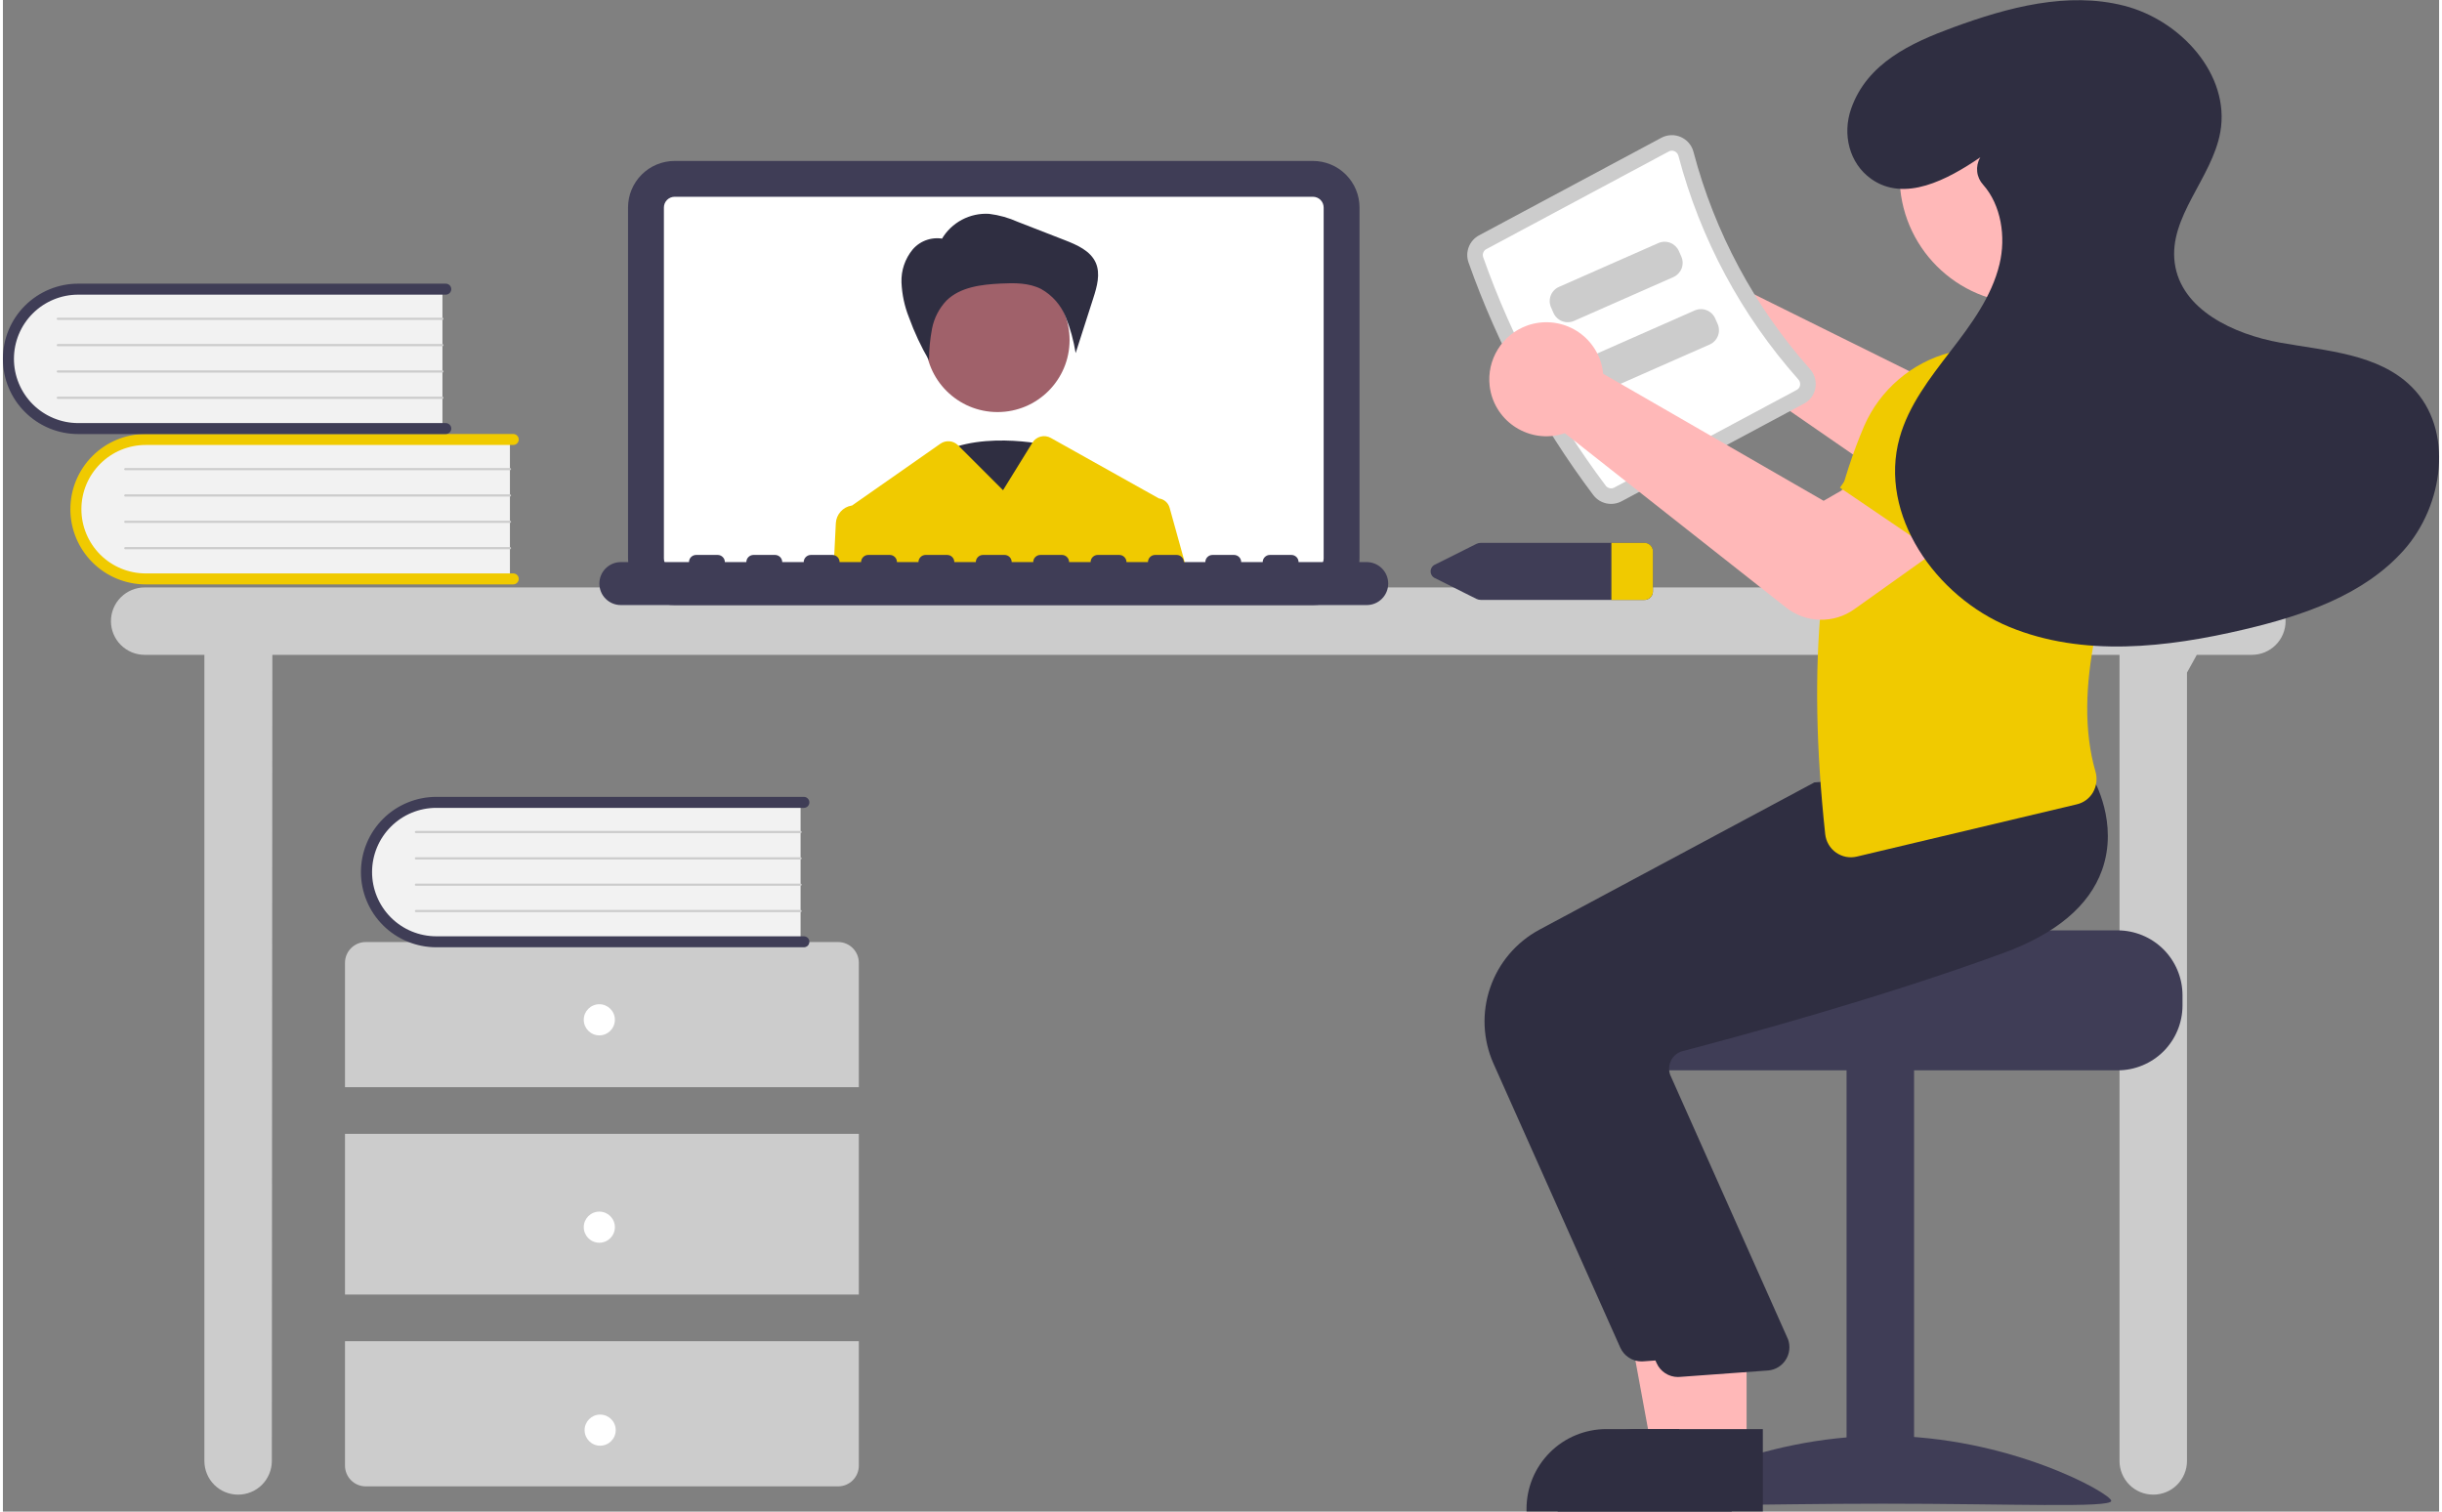 <?xml version="1.0" encoding="UTF-8"?>
<svg xmlns="http://www.w3.org/2000/svg" xmlns:xlink="http://www.w3.org/1999/xlink" width="420px" height="260px" viewBox="0 0 419 260" version="1.1">
<rect x="0" y="0" width="419" height="260" fill="#808080" stroke="none"/>
<g id="surface1">
<path style=" stroke:none;fill-rule:nonzero;fill:rgb(80%,80%,80%);fill-opacity:1;" d="M 386.797 101.039 L 24.383 101.039 C 22.844 101.039 21.371 101.652 20.281 102.738 C 19.191 103.824 18.582 105.297 18.582 106.836 C 18.582 108.371 19.191 109.848 20.281 110.934 C 21.371 112.023 22.844 112.633 24.383 112.633 L 34.652 112.633 L 34.652 251.285 C 34.652 252.82 35.258 254.293 36.348 255.387 C 37.438 256.473 38.91 257.078 40.449 257.078 C 41.988 257.078 43.465 256.473 44.555 255.387 C 45.641 254.293 46.254 252.82 46.254 251.285 L 46.344 112.633 L 364.035 112.633 L 364.035 251.285 C 364.035 252.82 364.648 254.293 365.738 255.387 C 366.82 256.473 368.301 257.078 369.836 257.078 C 371.375 257.078 372.855 256.473 373.938 255.387 C 375.027 254.293 375.641 252.82 375.641 251.285 L 375.641 115.688 L 377.328 112.633 L 386.797 112.633 C 388.336 112.633 389.809 112.023 390.898 110.934 C 391.988 109.848 392.598 108.371 392.598 106.836 C 392.598 105.297 391.988 103.824 390.898 102.738 C 389.809 101.652 388.336 101.039 386.797 101.039 Z M 386.797 101.039 "/>
<path style=" stroke:none;fill-rule:nonzero;fill:rgb(24.706%,23.922%,33.725%);fill-opacity:1;" d="M 225.312 104.07 L 115.527 104.07 C 113.406 104.07 111.367 103.223 109.867 101.727 C 108.359 100.223 107.516 98.188 107.516 96.062 L 107.516 35.691 C 107.516 33.566 108.359 31.531 109.867 30.027 C 111.367 28.527 113.406 27.684 115.527 27.684 L 225.312 27.684 C 227.434 27.684 229.473 28.527 230.973 30.027 C 232.48 31.531 233.324 33.566 233.324 35.691 L 233.324 96.062 C 233.324 98.188 232.48 100.223 230.973 101.727 C 229.473 103.223 227.434 104.07 225.312 104.07 Z M 225.312 104.07 "/>
<path style=" stroke:none;fill-rule:nonzero;fill:rgb(100%,100%,100%);fill-opacity:1;" d="M 225.312 33.844 L 115.527 33.844 C 115.043 33.848 114.57 34.039 114.223 34.387 C 113.879 34.734 113.684 35.199 113.684 35.691 L 113.684 96.066 C 113.684 96.555 113.879 97.023 114.223 97.367 C 114.57 97.715 115.043 97.91 115.527 97.91 L 225.312 97.91 C 225.797 97.91 226.27 97.715 226.617 97.367 C 226.961 97.023 227.152 96.555 227.156 96.066 L 227.156 35.691 C 227.152 35.199 226.961 34.734 226.617 34.387 C 226.27 34.039 225.797 33.848 225.312 33.844 Z M 225.312 33.844 "/>
<path style=" stroke:none;fill-rule:nonzero;fill:rgb(18.431%,18.039%,25.49%);fill-opacity:1;" d="M 179.781 76.59 C 179.781 76.59 166.641 73.566 159.41 79.109 C 152.188 84.656 168.609 97.262 168.609 97.262 Z M 179.781 76.59 "/>
<path style=" stroke:none;fill-rule:nonzero;fill:rgb(62.745%,38.039%,41.569%);fill-opacity:1;" d="M 171.066 70.875 C 177.91 70.875 183.457 65.332 183.457 58.488 C 183.457 51.652 177.91 46.109 171.066 46.109 C 164.219 46.109 158.668 51.652 158.668 58.488 C 158.668 65.332 164.219 70.875 171.066 70.875 Z M 171.066 70.875 "/>
<path style=" stroke:none;fill-rule:nonzero;fill:rgb(18.431%,18.039%,25.49%);fill-opacity:1;" d="M 161.48 41.113 C 162.301 39.707 163.504 38.562 164.938 37.797 C 166.379 37.035 167.996 36.68 169.625 36.781 C 171.324 36.992 172.984 37.457 174.551 38.16 L 182.652 41.312 C 184.75 42.133 187.043 43.133 187.957 45.188 C 188.797 47.098 188.172 49.301 187.531 51.293 L 184.5 60.734 C 184.164 58.598 183.59 56.504 182.781 54.492 C 181.961 52.473 180.484 50.785 178.578 49.715 C 176.477 48.633 173.996 48.656 171.633 48.77 C 168.289 48.934 164.648 49.355 162.27 51.711 C 161.008 53.051 160.152 54.723 159.801 56.527 C 159.457 58.324 159.285 60.148 159.285 61.977 C 157.91 59.621 156.754 57.145 155.828 54.582 C 155.066 52.672 154.637 50.645 154.547 48.59 C 154.469 46.523 155.156 44.496 156.48 42.898 C 157.152 42.117 158.027 41.543 159.008 41.234 C 159.992 40.926 161.043 40.895 162.039 41.148 Z M 161.48 41.113 "/>
<path style=" stroke:none;fill-rule:nonzero;fill:rgb(94.118%,79.216%,0%);fill-opacity:1;" d="M 200.66 87.324 C 200.543 86.91 200.305 86.535 199.98 86.25 C 199.652 85.969 199.246 85.785 198.816 85.73 C 198.785 85.711 198.758 85.691 198.727 85.676 L 180.223 75.32 C 179.691 75.02 179.07 74.941 178.48 75.09 C 177.898 75.246 177.387 75.613 177.07 76.129 L 172.012 84.316 L 164.387 76.699 L 164.266 76.578 C 163.871 76.188 163.359 75.945 162.809 75.902 C 162.254 75.848 161.703 76 161.25 76.312 L 146.043 86.949 C 146.016 86.949 145.984 86.961 145.961 86.961 C 145.234 87.082 144.57 87.445 144.078 88 C 143.586 88.547 143.297 89.25 143.254 89.984 L 142.863 97.91 L 203.598 97.91 Z M 200.66 87.324 "/>
<path style=" stroke:none;fill-rule:nonzero;fill:rgb(24.706%,23.922%,33.725%);fill-opacity:1;" d="M 234.559 96.68 L 222.84 96.68 C 222.84 96.352 222.711 96.039 222.48 95.809 C 222.246 95.578 221.934 95.449 221.605 95.449 L 217.906 95.449 C 217.582 95.449 217.266 95.578 217.039 95.809 C 216.805 96.039 216.672 96.352 216.672 96.68 L 212.973 96.68 C 212.973 96.352 212.844 96.039 212.613 95.809 C 212.379 95.578 212.066 95.449 211.738 95.449 L 208.039 95.449 C 207.715 95.449 207.398 95.578 207.168 95.809 C 206.938 96.039 206.805 96.352 206.805 96.68 L 203.109 96.68 C 203.109 96.352 202.977 96.039 202.746 95.809 C 202.512 95.578 202.199 95.449 201.871 95.449 L 198.176 95.449 C 197.848 95.449 197.535 95.578 197.301 95.809 C 197.07 96.039 196.938 96.352 196.938 96.68 L 193.242 96.68 C 193.242 96.352 193.109 96.039 192.875 95.809 C 192.645 95.578 192.332 95.449 192.004 95.449 L 188.309 95.449 C 187.98 95.449 187.668 95.578 187.434 95.809 C 187.203 96.039 187.074 96.352 187.074 96.68 L 183.375 96.68 C 183.375 96.352 183.242 96.039 183.008 95.809 C 182.781 95.578 182.465 95.449 182.141 95.449 L 178.434 95.449 C 178.113 95.449 177.801 95.578 177.566 95.809 C 177.332 96.039 177.207 96.352 177.207 96.68 L 173.5 96.68 C 173.5 96.352 173.375 96.039 173.141 95.809 C 172.914 95.578 172.598 95.449 172.273 95.449 L 168.566 95.449 C 168.242 95.449 167.926 95.578 167.699 95.809 C 167.465 96.039 167.332 96.352 167.332 96.68 L 163.633 96.68 C 163.633 96.352 163.504 96.039 163.273 95.809 C 163.047 95.578 162.727 95.449 162.406 95.449 L 158.699 95.449 C 158.375 95.449 158.059 95.578 157.832 95.809 C 157.598 96.039 157.465 96.352 157.465 96.68 L 153.766 96.68 C 153.766 96.352 153.637 96.039 153.406 95.809 C 153.172 95.578 152.859 95.449 152.531 95.449 L 148.832 95.449 C 148.508 95.449 148.191 95.578 147.965 95.809 C 147.73 96.039 147.598 96.352 147.598 96.68 L 143.898 96.68 C 143.898 96.352 143.77 96.039 143.539 95.809 C 143.305 95.578 142.992 95.449 142.664 95.449 L 138.965 95.449 C 138.641 95.449 138.324 95.578 138.094 95.809 C 137.863 96.039 137.73 96.352 137.73 96.68 L 134.035 96.68 C 134.035 96.352 133.902 96.039 133.672 95.809 C 133.438 95.578 133.125 95.449 132.797 95.449 L 129.102 95.449 C 128.773 95.449 128.461 95.578 128.227 95.809 C 127.996 96.039 127.863 96.352 127.863 96.68 L 124.168 96.68 C 124.168 96.352 124.035 96.039 123.801 95.809 C 123.57 95.578 123.258 95.449 122.93 95.449 L 119.234 95.449 C 118.906 95.449 118.594 95.578 118.359 95.809 C 118.129 96.039 118 96.352 118 96.68 L 106.277 96.68 C 105.297 96.68 104.363 97.07 103.664 97.766 C 102.973 98.461 102.586 99.395 102.586 100.379 C 102.586 101.355 102.973 102.297 103.664 102.988 C 104.363 103.684 105.297 104.07 106.277 104.07 L 234.559 104.07 C 235.543 104.07 236.484 103.684 237.176 102.988 C 237.871 102.297 238.258 101.355 238.258 100.379 C 238.258 99.395 237.871 98.453 237.176 97.762 C 236.484 97.07 235.543 96.68 234.559 96.68 Z M 234.559 96.68 "/>
<path style=" stroke:none;fill-rule:nonzero;fill:rgb(94.902%,94.902%,94.902%);fill-opacity:1;" d="M 87.203 75.211 L 87.203 99.758 L 25.645 99.758 C 23.996 99.816 22.352 99.539 20.809 98.949 C 19.27 98.355 17.863 97.461 16.676 96.32 C 15.492 95.176 14.547 93.801 13.902 92.285 C 13.258 90.766 12.926 89.137 12.926 87.488 C 12.926 85.836 13.258 84.207 13.902 82.688 C 14.547 81.172 15.492 79.801 16.676 78.652 C 17.863 77.512 19.27 76.613 20.809 76.023 C 22.352 75.434 23.996 75.156 25.645 75.211 Z M 87.203 75.211 "/>
<path style=" stroke:none;fill-rule:nonzero;fill:rgb(94.118%,79.216%,0%);fill-opacity:1;" d="M 88.715 99.57 C 88.715 99.82 88.617 100.059 88.438 100.238 C 88.262 100.41 88.023 100.516 87.77 100.516 L 24.551 100.516 C 21.113 100.516 17.82 99.152 15.395 96.723 C 12.969 94.297 11.602 91.008 11.602 87.582 C 11.602 84.152 12.969 80.863 15.395 78.438 C 17.82 76.012 21.113 74.645 24.551 74.645 L 87.77 74.645 C 88.023 74.645 88.262 74.75 88.438 74.926 C 88.617 75.102 88.715 75.344 88.715 75.59 C 88.715 75.844 88.617 76.082 88.438 76.262 C 88.262 76.438 88.023 76.535 87.77 76.535 L 24.551 76.535 C 21.617 76.535 18.809 77.703 16.738 79.777 C 14.664 81.844 13.5 84.652 13.5 87.582 C 13.5 90.508 14.664 93.316 16.738 95.391 C 18.809 97.457 21.617 98.625 24.551 98.629 L 87.77 98.629 C 88.023 98.629 88.262 98.727 88.438 98.902 C 88.617 99.078 88.715 99.32 88.715 99.57 Z M 88.715 99.57 "/>
<path style=" stroke:none;fill-rule:nonzero;fill:rgb(80%,80%,80%);fill-opacity:1;" d="M 87.203 80.879 L 21.055 80.879 C 21.031 80.879 21 80.875 20.977 80.867 C 20.953 80.855 20.938 80.844 20.918 80.824 C 20.898 80.805 20.883 80.785 20.875 80.762 C 20.867 80.738 20.859 80.715 20.859 80.688 C 20.859 80.664 20.867 80.641 20.875 80.617 C 20.883 80.594 20.898 80.57 20.918 80.559 C 20.938 80.539 20.953 80.523 20.977 80.516 C 21 80.504 21.031 80.5 21.055 80.5 L 87.203 80.5 C 87.254 80.5 87.301 80.52 87.336 80.559 C 87.371 80.59 87.391 80.641 87.391 80.688 C 87.391 80.738 87.371 80.785 87.336 80.824 C 87.301 80.855 87.254 80.875 87.203 80.879 Z M 87.203 80.879 "/>
<path style=" stroke:none;fill-rule:nonzero;fill:rgb(80%,80%,80%);fill-opacity:1;" d="M 87.203 85.41 L 21.055 85.41 C 21.031 85.41 21 85.406 20.977 85.398 C 20.953 85.387 20.938 85.375 20.918 85.355 C 20.898 85.336 20.883 85.316 20.875 85.293 C 20.867 85.27 20.859 85.246 20.859 85.219 C 20.859 85.195 20.867 85.172 20.875 85.148 C 20.883 85.125 20.898 85.105 20.918 85.086 C 20.938 85.07 20.953 85.055 20.977 85.047 C 21 85.035 21.031 85.031 21.055 85.031 L 87.203 85.031 C 87.254 85.031 87.301 85.051 87.336 85.086 C 87.371 85.125 87.391 85.172 87.391 85.219 C 87.391 85.27 87.371 85.316 87.336 85.355 C 87.301 85.387 87.254 85.41 87.203 85.41 Z M 87.203 85.41 "/>
<path style=" stroke:none;fill-rule:nonzero;fill:rgb(80%,80%,80%);fill-opacity:1;" d="M 87.203 89.941 L 21.055 89.941 C 21.031 89.941 21 89.938 20.977 89.926 C 20.953 89.918 20.938 89.902 20.918 89.887 C 20.898 89.867 20.883 89.848 20.875 89.824 C 20.867 89.801 20.859 89.777 20.859 89.754 C 20.859 89.727 20.867 89.703 20.875 89.68 C 20.883 89.656 20.898 89.637 20.918 89.617 C 20.938 89.602 20.953 89.586 20.977 89.578 C 21 89.566 21.031 89.562 21.055 89.562 L 87.203 89.562 C 87.254 89.562 87.301 89.586 87.336 89.617 C 87.371 89.656 87.391 89.703 87.391 89.754 C 87.391 89.801 87.371 89.848 87.336 89.887 C 87.301 89.918 87.254 89.941 87.203 89.941 Z M 87.203 89.941 "/>
<path style=" stroke:none;fill-rule:nonzero;fill:rgb(80%,80%,80%);fill-opacity:1;" d="M 87.203 94.473 L 21.055 94.473 C 21.031 94.473 21 94.469 20.977 94.457 C 20.953 94.449 20.938 94.434 20.918 94.414 C 20.898 94.398 20.883 94.379 20.875 94.355 C 20.867 94.332 20.859 94.309 20.859 94.285 C 20.859 94.258 20.867 94.234 20.875 94.211 C 20.883 94.188 20.898 94.168 20.918 94.148 C 20.938 94.129 20.953 94.117 20.977 94.105 C 21 94.098 21.031 94.094 21.055 94.094 L 87.203 94.094 C 87.254 94.094 87.301 94.117 87.336 94.148 C 87.371 94.188 87.391 94.234 87.391 94.285 C 87.391 94.332 87.371 94.383 87.336 94.414 C 87.301 94.453 87.254 94.473 87.203 94.473 Z M 87.203 94.473 "/>
<path style=" stroke:none;fill-rule:nonzero;fill:rgb(94.902%,94.902%,94.902%);fill-opacity:1;" d="M 75.598 49.359 L 75.598 73.898 L 14.039 73.898 C 12.391 73.957 10.746 73.684 9.207 73.094 C 7.664 72.504 6.262 71.605 5.074 70.461 C 3.887 69.316 2.941 67.945 2.297 66.426 C 1.656 64.906 1.32 63.277 1.32 61.629 C 1.32 59.977 1.656 58.348 2.297 56.828 C 2.941 55.312 3.887 53.941 5.074 52.793 C 6.262 51.652 7.664 50.754 9.207 50.164 C 10.746 49.574 12.391 49.297 14.039 49.359 Z M 75.598 49.359 "/>
<path style=" stroke:none;fill-rule:nonzero;fill:rgb(24.706%,23.922%,33.725%);fill-opacity:1;" d="M 77.113 73.711 C 77.113 73.961 77.012 74.203 76.836 74.379 C 76.66 74.559 76.418 74.656 76.168 74.656 L 12.945 74.656 C 11.242 74.656 9.559 74.32 7.988 73.672 C 6.422 73.023 4.988 72.066 3.789 70.863 C 2.586 69.668 1.633 68.238 0.98 66.672 C 0.332 65.102 0 63.418 0 61.723 C 0 60.023 0.332 58.34 0.98 56.773 C 1.633 55.203 2.586 53.777 3.789 52.578 C 4.988 51.375 6.422 50.426 7.988 49.773 C 9.559 49.125 11.242 48.789 12.945 48.789 L 76.168 48.789 C 76.418 48.789 76.66 48.891 76.836 49.066 C 77.012 49.242 77.113 49.484 77.113 49.734 C 77.113 49.984 77.012 50.223 76.836 50.402 C 76.66 50.578 76.418 50.68 76.168 50.68 L 12.945 50.68 C 10.012 50.68 7.207 51.844 5.129 53.918 C 3.062 55.984 1.898 58.793 1.898 61.723 C 1.898 64.648 3.062 67.457 5.129 69.531 C 7.207 71.598 10.012 72.766 12.945 72.77 L 76.168 72.77 C 76.418 72.77 76.66 72.867 76.836 73.047 C 77.012 73.219 77.113 73.461 77.113 73.711 Z M 77.113 73.711 "/>
<path style=" stroke:none;fill-rule:nonzero;fill:rgb(80%,80%,80%);fill-opacity:1;" d="M 75.598 55.023 L 9.445 55.023 C 9.422 55.023 9.398 55.016 9.375 55.008 C 9.352 55 9.328 54.984 9.316 54.965 C 9.297 54.945 9.281 54.93 9.273 54.906 C 9.266 54.883 9.258 54.859 9.258 54.828 C 9.258 54.805 9.266 54.781 9.273 54.758 C 9.281 54.734 9.297 54.711 9.316 54.699 C 9.328 54.68 9.352 54.664 9.375 54.656 C 9.398 54.648 9.422 54.641 9.445 54.641 L 75.598 54.641 C 75.648 54.641 75.695 54.66 75.734 54.699 C 75.766 54.73 75.785 54.781 75.785 54.828 C 75.785 54.883 75.766 54.93 75.734 54.965 C 75.695 55 75.648 55.023 75.598 55.023 Z M 75.598 55.023 "/>
<path style=" stroke:none;fill-rule:nonzero;fill:rgb(80%,80%,80%);fill-opacity:1;" d="M 75.598 59.551 L 9.445 59.551 C 9.422 59.551 9.398 59.547 9.375 59.539 C 9.352 59.527 9.328 59.516 9.316 59.496 C 9.297 59.477 9.281 59.457 9.273 59.434 C 9.266 59.41 9.258 59.387 9.258 59.359 C 9.258 59.336 9.266 59.312 9.273 59.289 C 9.281 59.266 9.297 59.246 9.316 59.23 C 9.328 59.211 9.352 59.195 9.375 59.188 C 9.398 59.176 9.422 59.172 9.445 59.172 L 75.598 59.172 C 75.648 59.172 75.695 59.191 75.734 59.23 C 75.766 59.266 75.785 59.312 75.785 59.359 C 75.785 59.41 75.766 59.457 75.734 59.496 C 75.695 59.535 75.648 59.551 75.598 59.551 Z M 75.598 59.551 "/>
<path style=" stroke:none;fill-rule:nonzero;fill:rgb(80%,80%,80%);fill-opacity:1;" d="M 75.598 64.082 L 9.445 64.082 C 9.422 64.082 9.398 64.078 9.375 64.07 C 9.352 64.059 9.328 64.047 9.316 64.027 C 9.297 64.012 9.281 63.988 9.273 63.965 C 9.266 63.941 9.258 63.918 9.258 63.895 C 9.258 63.867 9.266 63.844 9.273 63.82 C 9.281 63.797 9.297 63.777 9.316 63.758 C 9.328 63.742 9.352 63.727 9.375 63.719 C 9.398 63.707 9.422 63.703 9.445 63.703 L 75.598 63.703 C 75.648 63.703 75.695 63.727 75.734 63.758 C 75.766 63.797 75.785 63.844 75.785 63.895 C 75.785 63.941 75.766 63.988 75.734 64.027 C 75.695 64.062 75.648 64.082 75.598 64.082 Z M 75.598 64.082 "/>
<path style=" stroke:none;fill-rule:nonzero;fill:rgb(80%,80%,80%);fill-opacity:1;" d="M 75.598 68.613 L 9.445 68.613 C 9.422 68.613 9.398 68.609 9.375 68.598 C 9.352 68.59 9.328 68.574 9.316 68.559 C 9.297 68.543 9.281 68.52 9.273 68.496 C 9.266 68.473 9.258 68.449 9.258 68.426 C 9.258 68.398 9.266 68.375 9.273 68.352 C 9.281 68.328 9.297 68.309 9.316 68.289 C 9.328 68.273 9.352 68.258 9.375 68.25 C 9.398 68.238 9.422 68.234 9.445 68.234 L 75.598 68.234 C 75.648 68.234 75.695 68.258 75.734 68.289 C 75.766 68.328 75.785 68.375 75.785 68.426 C 75.785 68.473 75.766 68.523 75.734 68.559 C 75.695 68.594 75.648 68.613 75.598 68.613 Z M 75.598 68.613 "/>
<path style=" stroke:none;fill-rule:nonzero;fill:rgb(80%,80%,80%);fill-opacity:1;" d="M 147.211 186.996 L 147.211 165.598 C 147.211 164.652 146.836 163.746 146.164 163.074 C 145.496 162.406 144.586 162.031 143.637 162.031 L 62.41 162.031 C 61.461 162.031 60.555 162.406 59.887 163.074 C 59.215 163.746 58.836 164.652 58.836 165.598 L 58.836 186.996 Z M 147.211 186.996 "/>
<path style=" stroke:none;fill-rule:nonzero;fill:rgb(80%,80%,80%);fill-opacity:1;" d="M 147.211 195.023 L 58.836 195.023 L 58.836 222.664 L 147.211 222.664 Z M 147.211 195.023 "/>
<path style=" stroke:none;fill-rule:nonzero;fill:rgb(80%,80%,80%);fill-opacity:1;" d="M 58.836 230.691 L 58.836 252.09 C 58.836 253.035 59.215 253.945 59.887 254.613 C 60.555 255.281 61.461 255.656 62.41 255.656 L 143.637 255.656 C 144.586 255.656 145.496 255.281 146.164 254.613 C 146.836 253.945 147.211 253.035 147.211 252.09 L 147.211 230.691 Z M 58.836 230.691 "/>
<path style=" stroke:none;fill-rule:nonzero;fill:rgb(100%,100%,100%);fill-opacity:1;" d="M 102.582 178.082 C 104.059 178.082 105.254 176.883 105.254 175.402 C 105.254 173.93 104.059 172.73 102.582 172.73 C 101.098 172.73 99.902 173.93 99.902 175.402 C 99.902 176.883 101.098 178.082 102.582 178.082 Z M 102.582 178.082 "/>
<path style=" stroke:none;fill-rule:nonzero;fill:rgb(100%,100%,100%);fill-opacity:1;" d="M 102.582 213.75 C 104.059 213.75 105.254 212.551 105.254 211.07 C 105.254 209.598 104.059 208.398 102.582 208.398 C 101.098 208.398 99.902 209.598 99.902 211.07 C 99.902 212.551 101.098 213.75 102.582 213.75 Z M 102.582 213.75 "/>
<path style=" stroke:none;fill-rule:nonzero;fill:rgb(100%,100%,100%);fill-opacity:1;" d="M 102.719 248.66 C 104.203 248.66 105.398 247.461 105.398 245.984 C 105.398 244.508 104.203 243.309 102.719 243.309 C 101.242 243.309 100.047 244.508 100.047 245.984 C 100.047 247.461 101.242 248.66 102.719 248.66 Z M 102.719 248.66 "/>
<path style=" stroke:none;fill-rule:nonzero;fill:rgb(94.902%,94.902%,94.902%);fill-opacity:1;" d="M 137.191 137.633 L 137.191 162.172 L 75.637 162.172 C 73.984 162.234 72.34 161.957 70.801 161.367 C 69.258 160.777 67.855 159.879 66.664 158.738 C 65.477 157.59 64.535 156.219 63.887 154.703 C 63.242 153.18 62.91 151.555 62.91 149.902 C 62.91 148.254 63.242 146.625 63.887 145.102 C 64.535 143.586 65.477 142.215 66.664 141.07 C 67.855 139.926 69.258 139.027 70.801 138.438 C 72.34 137.848 73.984 137.574 75.637 137.633 Z M 137.191 137.633 "/>
<path style=" stroke:none;fill-rule:nonzero;fill:rgb(24.706%,23.922%,33.725%);fill-opacity:1;" d="M 138.703 161.984 C 138.703 162.238 138.605 162.477 138.43 162.656 C 138.25 162.832 138.008 162.93 137.762 162.93 L 74.535 162.93 C 72.836 162.93 71.152 162.598 69.578 161.949 C 68.008 161.297 66.578 160.348 65.375 159.145 C 64.172 157.945 63.215 156.52 62.566 154.949 C 61.914 153.379 61.578 151.699 61.578 150 C 61.578 148.301 61.914 146.613 62.566 145.047 C 63.215 143.473 64.172 142.051 65.375 140.848 C 66.578 139.645 68.008 138.695 69.578 138.047 C 71.152 137.395 72.836 137.062 74.535 137.062 L 137.762 137.062 C 138.008 137.062 138.25 137.164 138.43 137.344 C 138.605 137.516 138.703 137.762 138.703 138.008 C 138.703 138.262 138.605 138.5 138.43 138.676 C 138.25 138.855 138.008 138.953 137.762 138.953 L 74.535 138.953 C 71.605 138.953 68.793 140.117 66.727 142.191 C 64.656 144.262 63.492 147.07 63.492 150 C 63.492 152.926 64.656 155.73 66.727 157.805 C 68.793 159.875 71.605 161.039 74.535 161.043 L 137.762 161.043 C 138.008 161.043 138.25 161.145 138.43 161.316 C 138.605 161.492 138.703 161.738 138.703 161.984 Z M 138.703 161.984 "/>
<path style=" stroke:none;fill-rule:nonzero;fill:rgb(80%,80%,80%);fill-opacity:1;" d="M 137.191 143.297 L 71.039 143.297 C 71.016 143.297 70.992 143.293 70.969 143.281 C 70.945 143.273 70.926 143.258 70.906 143.242 C 70.887 143.223 70.875 143.203 70.867 143.18 C 70.855 143.156 70.852 143.133 70.852 143.105 C 70.852 143.082 70.855 143.059 70.867 143.035 C 70.875 143.012 70.887 142.988 70.906 142.973 C 70.926 142.953 70.945 142.941 70.969 142.934 C 70.992 142.922 71.016 142.918 71.039 142.918 L 137.191 142.918 C 137.242 142.918 137.289 142.938 137.324 142.973 C 137.359 143.008 137.383 143.059 137.383 143.105 C 137.383 143.156 137.359 143.203 137.324 143.242 C 137.289 143.273 137.242 143.297 137.191 143.297 Z M 137.191 143.297 "/>
<path style=" stroke:none;fill-rule:nonzero;fill:rgb(80%,80%,80%);fill-opacity:1;" d="M 137.191 147.828 L 71.039 147.828 C 71.016 147.828 70.992 147.824 70.969 147.812 C 70.945 147.805 70.926 147.789 70.906 147.77 C 70.887 147.754 70.875 147.734 70.867 147.711 C 70.855 147.688 70.852 147.664 70.852 147.637 C 70.852 147.613 70.855 147.59 70.867 147.566 C 70.875 147.543 70.887 147.523 70.906 147.504 C 70.926 147.484 70.945 147.473 70.969 147.461 C 70.992 147.453 71.016 147.449 71.039 147.449 L 137.191 147.449 C 137.242 147.449 137.289 147.469 137.324 147.504 C 137.359 147.543 137.383 147.59 137.383 147.637 C 137.383 147.688 137.359 147.734 137.324 147.77 C 137.289 147.805 137.242 147.828 137.191 147.828 Z M 137.191 147.828 "/>
<path style=" stroke:none;fill-rule:nonzero;fill:rgb(80%,80%,80%);fill-opacity:1;" d="M 137.191 152.359 L 71.039 152.359 C 71.016 152.359 70.992 152.352 70.969 152.344 C 70.945 152.336 70.926 152.32 70.906 152.301 C 70.887 152.281 70.875 152.266 70.867 152.242 C 70.855 152.219 70.852 152.195 70.852 152.172 C 70.852 152.141 70.855 152.117 70.867 152.094 C 70.875 152.074 70.887 152.055 70.906 152.035 C 70.926 152.016 70.945 152.004 70.969 151.992 C 70.992 151.984 71.016 151.98 71.039 151.98 L 137.191 151.98 C 137.242 151.98 137.289 152.004 137.324 152.035 C 137.359 152.074 137.383 152.117 137.383 152.172 C 137.383 152.219 137.359 152.266 137.324 152.301 C 137.289 152.34 137.242 152.359 137.191 152.359 Z M 137.191 152.359 "/>
<path style=" stroke:none;fill-rule:nonzero;fill:rgb(80%,80%,80%);fill-opacity:1;" d="M 137.191 156.887 L 71.039 156.887 C 71.016 156.887 70.992 156.883 70.969 156.875 C 70.945 156.863 70.926 156.852 70.906 156.832 C 70.887 156.816 70.875 156.793 70.867 156.77 C 70.855 156.746 70.852 156.723 70.852 156.699 C 70.852 156.672 70.855 156.648 70.867 156.625 C 70.875 156.602 70.887 156.586 70.906 156.566 C 70.926 156.547 70.945 156.531 70.969 156.523 C 70.992 156.516 71.016 156.508 71.039 156.508 L 137.191 156.508 C 137.242 156.508 137.289 156.531 137.324 156.566 C 137.359 156.602 137.383 156.648 137.383 156.699 C 137.383 156.746 137.359 156.801 137.324 156.832 C 137.289 156.871 137.242 156.887 137.191 156.887 Z M 137.191 156.887 "/>
<path style=" stroke:none;fill-rule:nonzero;fill:rgb(24.706%,23.922%,33.725%);fill-opacity:1;" d="M 282.23 93.371 L 254.188 93.371 C 253.922 93.371 253.66 93.434 253.422 93.551 L 246.34 97.094 C 246.105 97.191 245.906 97.355 245.77 97.566 C 245.629 97.777 245.555 98.023 245.555 98.277 C 245.555 98.531 245.629 98.777 245.77 98.988 C 245.906 99.199 246.105 99.363 246.34 99.461 L 253.422 103.004 C 253.66 103.121 253.922 103.184 254.188 103.184 L 282.23 103.184 C 282.621 103.207 282.996 103.074 283.289 102.816 C 283.578 102.562 283.754 102.203 283.785 101.816 L 283.785 94.738 C 283.754 94.352 283.578 93.996 283.289 93.738 C 282.996 93.48 282.621 93.352 282.23 93.371 Z M 282.23 93.371 "/>
<path style=" stroke:none;fill-rule:nonzero;fill:rgb(94.118%,79.216%,0%);fill-opacity:1;" d="M 283.785 94.738 L 283.785 101.816 C 283.762 102.203 283.578 102.562 283.289 102.816 C 282.996 103.074 282.621 103.207 282.23 103.184 L 276.645 103.184 L 276.645 93.371 L 282.23 93.371 C 282.621 93.348 282.996 93.48 283.289 93.738 C 283.578 93.996 283.762 94.352 283.785 94.738 Z M 283.785 94.738 "/>
<path style=" stroke:none;fill-rule:nonzero;fill:rgb(100%,72.157%,72.157%);fill-opacity:1;" d="M 282.02 40.41 C 283.293 39.863 284.664 39.586 286.047 39.605 C 287.43 39.625 288.793 39.938 290.051 40.516 C 291.305 41.098 292.422 41.941 293.328 42.984 C 294.234 44.027 294.914 45.25 295.316 46.574 C 295.438 46.996 295.535 47.422 295.598 47.852 L 334.82 67.281 L 343.898 61.273 L 355.191 74.258 L 341.332 85.504 C 339.664 86.844 337.609 87.613 335.473 87.695 C 333.328 87.777 331.227 87.172 329.457 85.957 L 289.66 58.473 C 289.367 58.598 289.066 58.711 288.758 58.805 C 287.438 59.199 286.043 59.316 284.668 59.145 C 283.293 58.969 281.973 58.504 280.797 57.781 C 279.613 57.062 278.598 56.102 277.816 54.961 C 277.031 53.824 276.496 52.527 276.25 51.168 C 276.18 50.773 276.129 50.375 276.105 49.977 C 275.996 47.969 276.504 45.973 277.559 44.266 C 278.621 42.555 280.172 41.211 282.02 40.41 Z M 282.02 40.41 "/>
<path style=" stroke:none;fill-rule:nonzero;fill:rgb(24.706%,23.922%,33.725%);fill-opacity:1;" d="M 363.711 160.023 L 320.852 160.023 C 320.852 161.254 276.684 162.25 276.684 162.25 C 275.992 162.777 275.363 163.371 274.805 164.035 C 273.125 166.035 272.211 168.562 272.215 171.168 L 272.215 172.949 C 272.215 175.91 273.395 178.746 275.484 180.832 C 277.578 182.926 280.41 184.098 283.371 184.098 L 363.711 184.098 C 366.668 184.094 369.504 182.922 371.602 180.832 C 373.691 178.742 374.863 175.91 374.871 172.949 L 374.871 171.168 C 374.863 168.215 373.688 165.383 371.598 163.289 C 369.504 161.203 366.668 160.027 363.711 160.023 Z M 363.711 160.023 "/>
<path style=" stroke:none;fill-rule:nonzero;fill:rgb(24.706%,23.922%,33.725%);fill-opacity:1;" d="M 317.094 258.555 L 328.699 258.555 L 328.699 183.656 L 317.094 183.656 Z M 317.094 258.555 "/>
<path style=" stroke:none;fill-rule:nonzero;fill:rgb(24.706%,23.922%,33.725%);fill-opacity:1;" d="M 284.062 258.148 C 284.062 259.402 301.652 258.633 323.34 258.633 C 345.035 258.633 362.617 259.402 362.617 258.148 C 362.617 256.898 345.035 246.965 323.34 246.965 C 301.652 246.965 284.062 256.898 284.062 258.148 Z M 284.062 258.148 "/>
<path style=" stroke:none;fill-rule:nonzero;fill:rgb(100%,72.157%,72.157%);fill-opacity:1;" d="M 294.543 249.371 L 283.598 249.371 L 278.391 221.02 L 294.543 221.02 Z M 294.543 249.371 "/>
<path style=" stroke:none;fill-rule:nonzero;fill:rgb(18.431%,18.039%,25.49%);fill-opacity:1;" d="M 297.332 259.969 L 262.047 259.969 L 262.047 259.52 C 262.047 257.715 262.402 255.934 263.09 254.266 C 263.781 252.605 264.793 251.094 266.07 249.816 C 267.34 248.543 268.855 247.531 270.527 246.844 C 272.191 246.156 273.977 245.801 275.781 245.801 L 297.332 245.801 Z M 297.332 259.969 "/>
<path style=" stroke:none;fill-rule:nonzero;fill:rgb(18.431%,18.039%,25.49%);fill-opacity:1;" d="M 278.172 231.789 L 256.355 182.914 C 254.531 178.797 254.332 174.145 255.793 169.887 C 257.25 165.625 260.262 162.07 264.227 159.926 L 311.551 134.578 L 333.148 132.742 L 353.062 130.938 L 353.207 131.18 C 353.391 131.488 357.676 138.879 354.781 146.98 C 352.582 153.125 346.871 157.926 337.801 161.25 C 316.637 169 292.184 175.629 282.648 178.117 C 282.227 178.227 281.832 178.422 281.492 178.688 C 281.156 178.961 280.875 179.301 280.676 179.688 C 280.473 180.07 280.355 180.488 280.328 180.918 C 280.297 181.348 280.355 181.777 280.5 182.18 L 300.77 227.668 C 300.98 228.25 301.059 228.867 300.992 229.477 C 300.926 230.09 300.723 230.672 300.395 231.191 C 300.066 231.711 299.621 232.152 299.094 232.469 C 298.57 232.793 297.98 232.988 297.367 233.047 L 282.223 234.145 C 282.094 234.16 281.965 234.164 281.84 234.164 C 281.062 234.164 280.305 233.941 279.656 233.52 C 279.004 233.098 278.488 232.492 278.172 231.789 Z M 278.172 231.789 "/>
<path style=" stroke:none;fill-rule:nonzero;fill:rgb(100%,72.157%,72.157%);fill-opacity:1;" d="M 299.898 249.371 L 288.957 249.371 L 283.746 221.02 L 299.898 221.02 Z M 299.898 249.371 "/>
<path style=" stroke:none;fill-rule:nonzero;fill:rgb(18.431%,18.039%,25.49%);fill-opacity:1;" d="M 302.691 259.969 L 267.402 259.969 L 267.402 259.52 C 267.402 257.715 267.758 255.934 268.449 254.266 C 269.137 252.605 270.148 251.094 271.426 249.816 C 272.699 248.543 274.215 247.531 275.879 246.844 C 277.547 246.156 279.332 245.801 281.137 245.801 L 302.691 245.801 Z M 302.691 259.969 "/>
<path style=" stroke:none;fill-rule:nonzero;fill:rgb(18.431%,18.039%,25.49%);fill-opacity:1;" d="M 284.426 234.465 L 262.605 185.594 C 260.785 181.473 260.586 176.82 262.043 172.559 C 263.504 168.301 266.516 164.742 270.477 162.602 L 317.801 137.254 L 339.395 135.418 L 359.312 133.609 L 359.457 133.852 C 359.637 134.164 363.922 141.551 361.027 149.656 C 358.828 155.801 353.121 160.605 344.051 163.922 C 322.883 171.68 298.43 178.305 288.898 180.789 C 288.473 180.898 288.082 181.094 287.746 181.367 C 287.402 181.637 287.121 181.977 286.926 182.363 C 286.727 182.742 286.602 183.164 286.574 183.59 C 286.543 184.02 286.602 184.449 286.75 184.859 L 307.016 230.344 C 307.23 230.922 307.305 231.539 307.238 232.152 C 307.176 232.762 306.969 233.352 306.641 233.871 C 306.312 234.391 305.871 234.824 305.348 235.148 C 304.824 235.465 304.23 235.668 303.617 235.723 L 288.473 236.824 C 288.344 236.836 288.219 236.844 288.086 236.844 C 287.312 236.844 286.551 236.617 285.902 236.195 C 285.254 235.77 284.738 235.172 284.426 234.465 Z M 284.426 234.465 "/>
<path style=" stroke:none;fill-rule:nonzero;fill:rgb(80%,80%,80%);fill-opacity:1;" d="M 273.547 85.172 C 264.383 72.988 257.133 59.477 252.059 45.109 C 251.766 44.246 251.785 43.312 252.117 42.465 C 252.449 41.621 253.07 40.918 253.867 40.488 L 285.242 23.695 C 285.754 23.426 286.312 23.27 286.891 23.246 C 287.469 23.223 288.039 23.332 288.566 23.562 C 289.105 23.793 289.582 24.148 289.965 24.594 C 290.344 25.039 290.621 25.562 290.766 26.137 C 294.418 39.984 301.281 52.781 310.805 63.484 C 311.191 63.922 311.48 64.441 311.641 65.004 C 311.801 65.566 311.832 66.16 311.73 66.738 C 311.633 67.301 311.402 67.84 311.062 68.309 C 310.723 68.777 310.285 69.156 309.773 69.426 L 278.402 86.219 C 277.602 86.645 276.672 86.777 275.781 86.586 C 274.895 86.395 274.105 85.895 273.547 85.172 Z M 273.547 85.172 "/>
<path style=" stroke:none;fill-rule:nonzero;fill:rgb(100%,100%,100%);fill-opacity:1;" d="M 275.688 83.562 C 275.855 83.773 276.098 83.918 276.359 83.973 C 276.625 84.031 276.898 83.988 277.137 83.863 L 308.508 67.07 C 308.66 66.992 308.793 66.875 308.895 66.742 C 308.992 66.602 309.062 66.441 309.094 66.273 C 309.125 66.09 309.117 65.906 309.062 65.734 C 309.012 65.562 308.922 65.398 308.801 65.266 C 299 54.238 291.934 41.07 288.176 26.812 C 288.133 26.637 288.047 26.473 287.93 26.332 C 287.816 26.195 287.664 26.09 287.5 26.012 C 287.344 25.941 287.168 25.91 287 25.918 C 286.828 25.926 286.66 25.973 286.512 26.055 L 255.137 42.848 C 254.898 42.973 254.711 43.18 254.613 43.434 C 254.508 43.68 254.5 43.961 254.586 44.219 C 259.57 58.332 266.688 71.598 275.688 83.562 Z M 275.688 83.562 "/>
<path style=" stroke:none;fill-rule:nonzero;fill:rgb(94.118%,79.216%,0%);fill-opacity:1;" d="M 377.773 80.691 L 353.203 90.016 L 347.203 73.375 C 346.41 71.164 346.418 68.746 347.238 66.539 C 348.051 64.336 349.621 62.496 351.672 61.336 C 353.738 60.164 356.16 59.773 358.492 60.227 C 360.828 60.68 362.922 61.957 364.398 63.82 Z M 377.773 80.691 "/>
<path style=" stroke:none;fill-rule:nonzero;fill:rgb(94.118%,79.216%,0%);fill-opacity:1;" d="M 315.277 146.637 C 314.758 146.273 314.324 145.801 314.008 145.258 C 313.684 144.711 313.488 144.102 313.418 143.473 C 310.27 114.129 312.465 91.168 320.117 73.27 C 321.465 70.18 323.5 67.441 326.059 65.254 C 328.621 63.062 331.645 61.48 334.906 60.629 L 354.766 59.629 L 354.867 59.672 C 359.352 61.867 363.004 65.445 365.293 69.875 C 367.578 74.305 368.375 79.355 367.559 84.273 C 361.176 101.094 355.828 118.602 359.906 132.734 C 360.078 133.324 360.125 133.941 360.051 134.555 C 359.977 135.164 359.777 135.754 359.477 136.285 C 359.176 136.801 358.773 137.246 358.297 137.602 C 357.82 137.957 357.273 138.211 356.691 138.344 L 318.859 147.332 C 318.25 147.477 317.613 147.492 316.996 147.375 C 316.379 147.25 315.793 147.004 315.277 146.637 Z M 315.277 146.637 "/>
<path style=" stroke:none;fill-rule:nonzero;fill:rgb(100%,72.157%,72.157%);fill-opacity:1;" d="M 348.141 52.215 C 360.246 52.215 370.062 42.406 370.062 30.312 C 370.062 18.219 360.246 8.414 348.141 8.414 C 336.027 8.414 326.215 18.219 326.215 30.312 C 326.215 42.406 336.027 52.215 348.141 52.215 Z M 348.141 52.215 "/>
<path style=" stroke:none;fill-rule:nonzero;fill:rgb(80%,80%,80%);fill-opacity:1;" d="M 287.305 47.66 L 270.219 55.195 C 269.566 55.48 268.828 55.5 268.168 55.242 C 267.504 54.984 266.973 54.473 266.684 53.828 L 266.262 52.867 C 265.977 52.223 265.957 51.488 266.215 50.824 C 266.473 50.164 266.98 49.629 267.633 49.344 L 284.719 41.809 C 285.367 41.523 286.102 41.504 286.766 41.762 C 287.426 42.02 287.961 42.531 288.25 43.176 L 288.672 44.129 C 288.957 44.781 288.973 45.516 288.719 46.18 C 288.461 46.84 287.949 47.375 287.305 47.66 Z M 287.305 47.66 "/>
<path style=" stroke:none;fill-rule:nonzero;fill:rgb(80%,80%,80%);fill-opacity:1;" d="M 293.551 59.254 L 276.465 66.789 C 275.816 67.074 275.078 67.086 274.418 66.828 C 273.754 66.578 273.219 66.066 272.934 65.422 L 272.508 64.461 C 272.223 63.816 272.211 63.078 272.469 62.418 C 272.719 61.758 273.23 61.223 273.879 60.938 L 290.965 53.402 C 291.617 53.117 292.352 53.098 293.016 53.355 C 293.676 53.613 294.207 54.117 294.496 54.77 L 294.918 55.723 C 295.203 56.375 295.223 57.109 294.965 57.77 C 294.707 58.434 294.199 58.969 293.551 59.254 Z M 293.551 59.254 "/>
<path style=" stroke:none;fill-rule:nonzero;fill:rgb(100%,72.157%,72.157%);fill-opacity:1;" d="M 306.73 104.531 L 268.637 74.512 C 268.332 74.613 268.023 74.707 267.711 74.781 C 266.363 75.094 264.973 75.125 263.613 74.867 C 262.258 74.605 260.973 74.062 259.84 73.273 C 258.699 72.484 257.742 71.457 257.031 70.27 C 256.316 69.082 255.867 67.758 255.707 66.375 C 255.453 64.176 255.949 61.953 257.121 60.07 C 258.289 58.184 260.055 56.754 262.145 56 C 263.445 55.531 264.836 55.348 266.215 55.453 C 267.594 55.559 268.93 55.953 270.148 56.613 C 271.367 57.273 272.43 58.184 273.266 59.281 C 274.109 60.379 274.707 61.645 275.02 62.988 C 275.117 63.414 275.188 63.848 275.227 64.285 L 313.145 86.137 L 322.582 80.707 L 333.035 94.379 L 318.383 104.812 C 316.672 106.023 314.609 106.648 312.512 106.598 C 310.41 106.547 308.383 105.82 306.73 104.531 Z M 306.73 104.531 "/>
<path style=" stroke:none;fill-rule:nonzero;fill:rgb(94.118%,79.216%,0%);fill-opacity:1;" d="M 337.688 98.637 L 315.953 83.875 L 326.164 69.422 C 327.52 67.504 329.512 66.129 331.785 65.535 C 334.062 64.938 336.477 65.168 338.602 66.18 C 340.746 67.199 342.457 68.953 343.422 71.125 C 344.391 73.297 344.543 75.746 343.859 78.02 Z M 337.688 98.637 "/>
<path style=" stroke:none;fill-rule:nonzero;fill:rgb(18.431%,18.039%,25.49%);fill-opacity:1;" d="M 340.102 27.051 C 334.465 30.902 327.066 34.863 321.312 30.762 C 317.531 28.066 316.34 23.078 317.875 18.703 C 320.629 10.832 328.199 7.367 335.441 4.707 C 344.852 1.254 355.102 -1.492 364.82 0.984 C 374.539 3.453 383.125 12.852 381.371 22.715 C 379.957 30.648 372.469 37.242 373.531 45.227 C 374.602 53.262 383.652 57.492 391.641 58.93 C 399.625 60.367 408.562 60.828 414.305 66.559 C 421.625 73.871 419.797 86.938 412.906 94.656 C 406.016 102.371 395.617 105.875 385.547 108.25 C 372.195 111.402 357.754 113.059 345.078 107.828 C 332.398 102.598 322.531 88.52 326.207 75.316 C 327.754 69.742 331.414 65.027 334.941 60.441 C 338.477 55.855 342.051 51.051 343.398 45.426 C 344.523 40.734 343.691 35.289 340.578 31.77 C 340.012 31.152 339.652 30.375 339.559 29.543 C 339.465 28.715 339.633 27.871 340.043 27.145 Z M 340.102 27.051 "/>
</g>
</svg>

